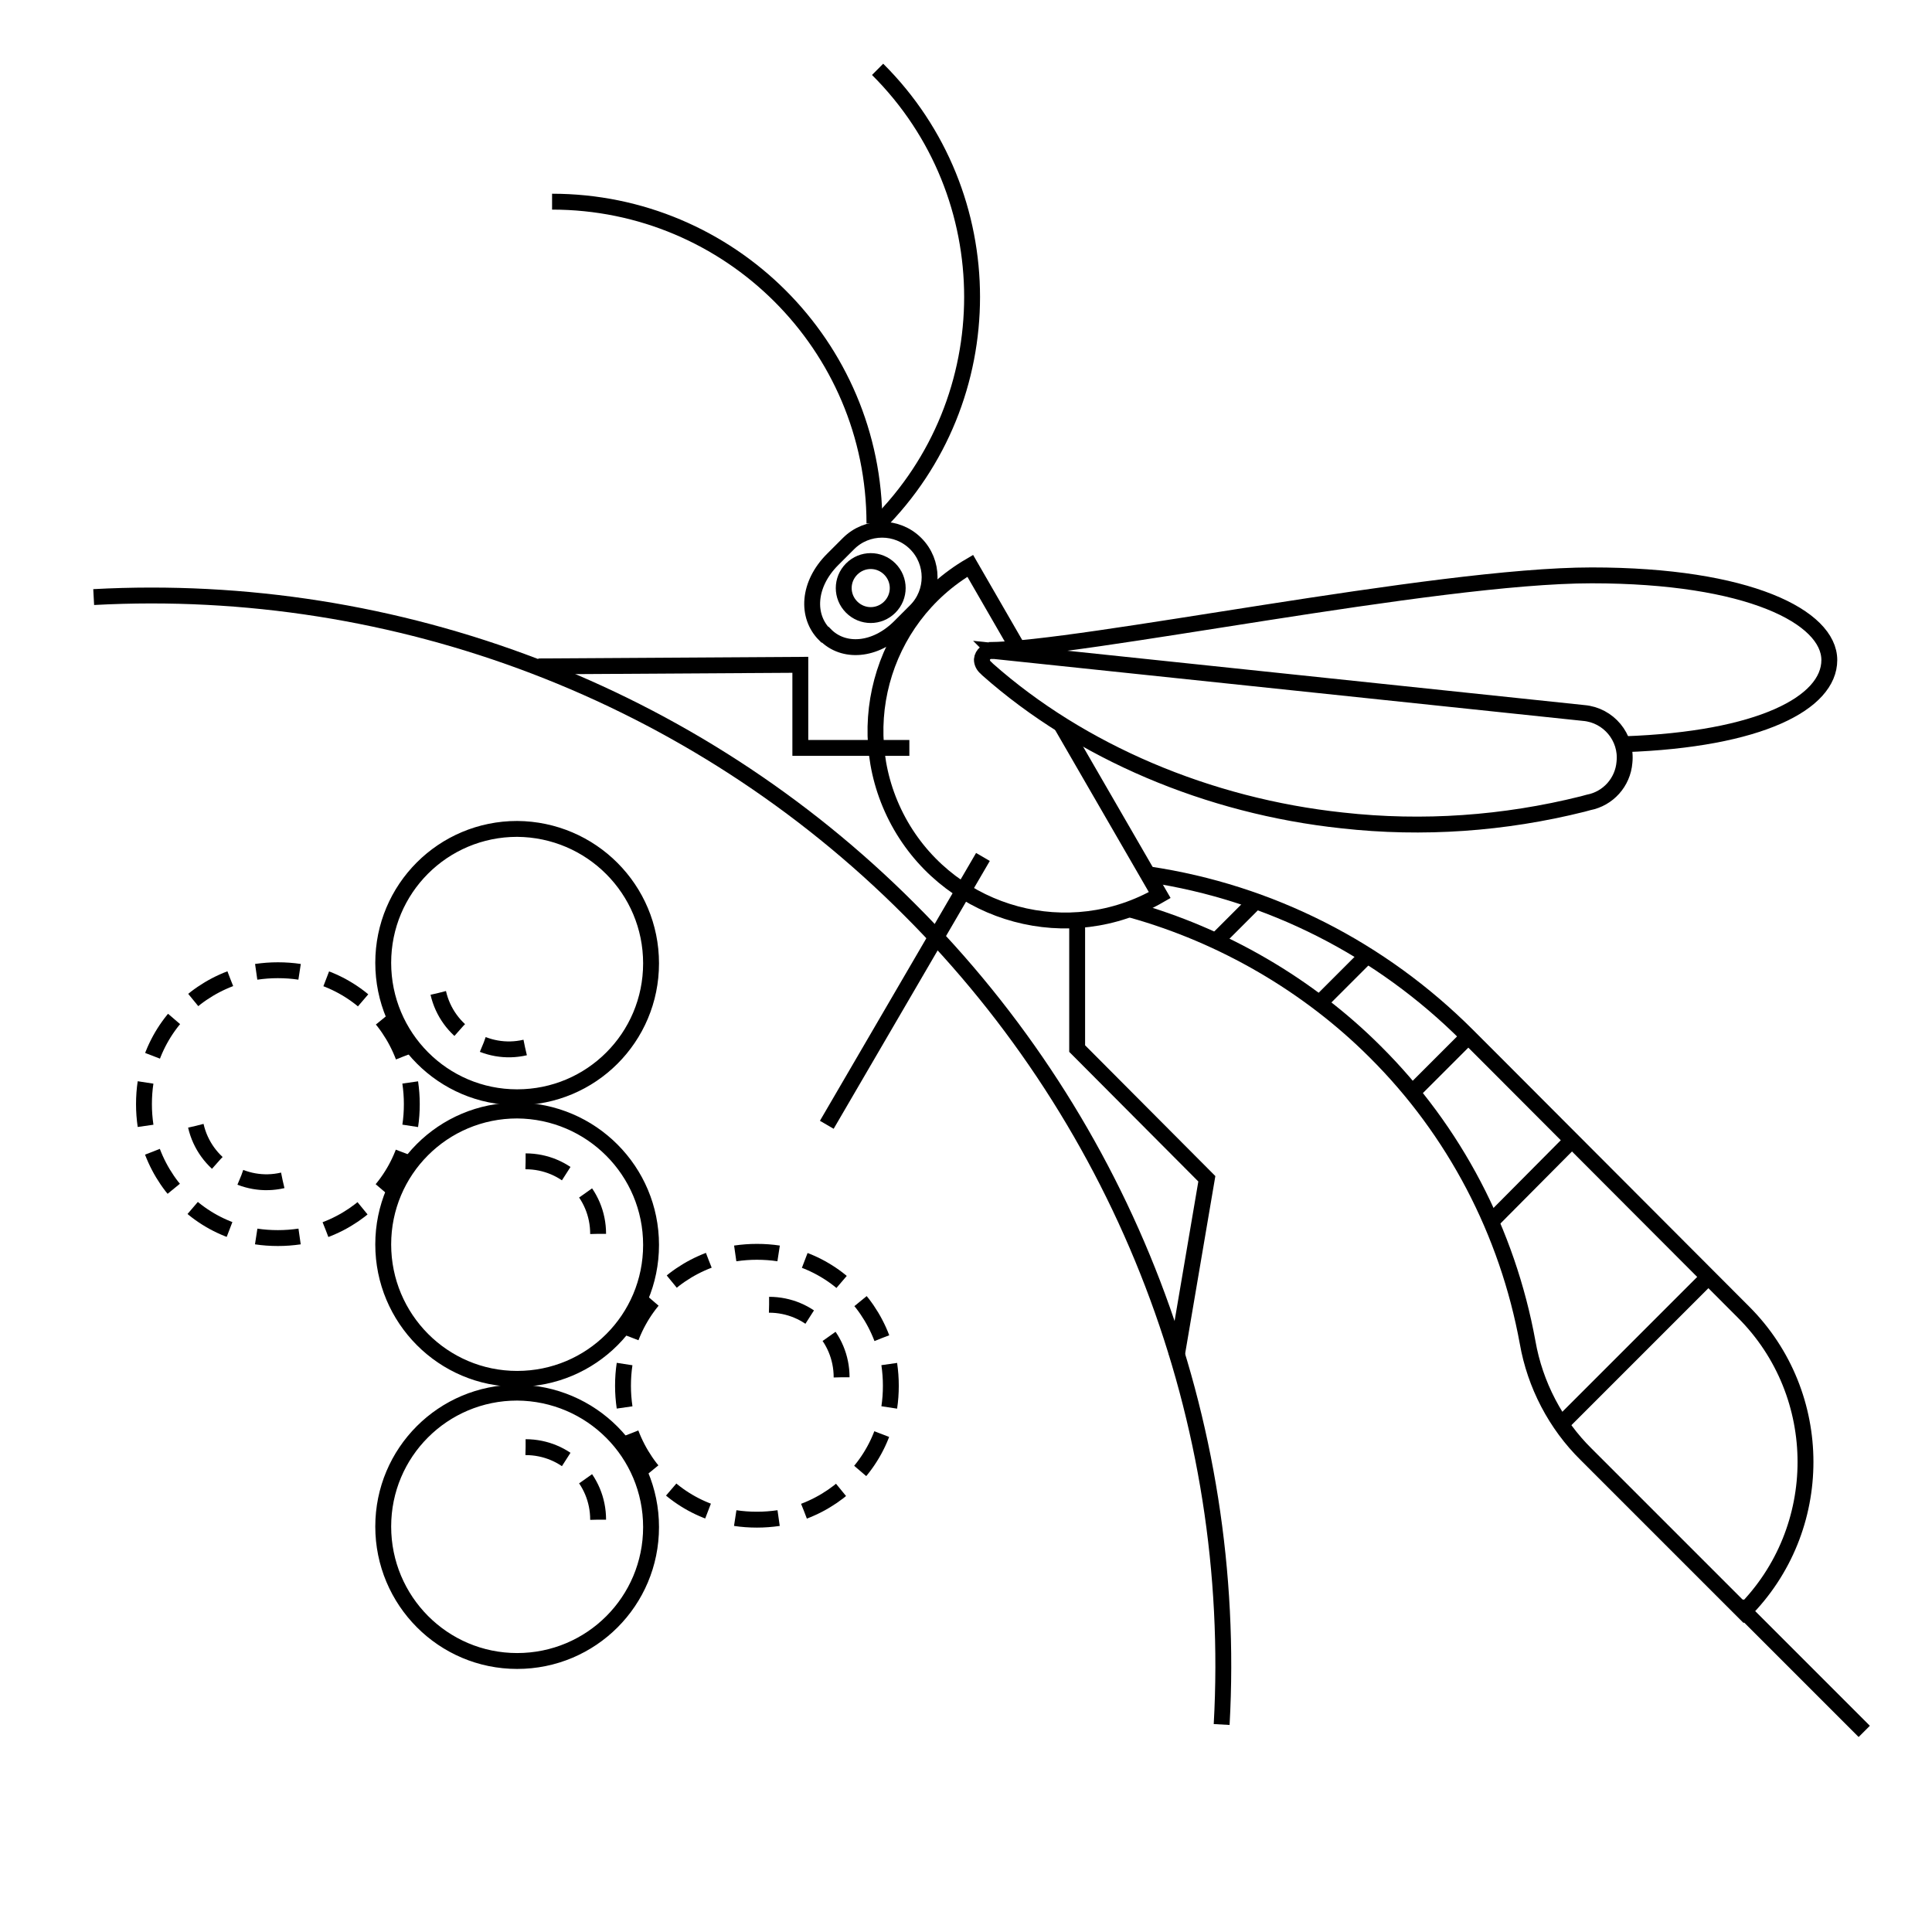 <?xml version="1.0" encoding="UTF-8"?><svg id="b" xmlns="http://www.w3.org/2000/svg" xmlns:xlink="http://www.w3.org/1999/xlink" viewBox="0 0 365 365"><defs><style>.ar,.as,.at,.au,.av{fill:none;}.as,.at{stroke-miterlimit:10;}.as,.at,.au,.av{stroke:#000;stroke-width:3px;}.at{stroke-dasharray:0 0 8.1 5.1;}.au{stroke-dasharray:0 0 8.2 5.2;}.aw{clip-path:url(#ao);}</style><clipPath id="ao"><rect class="ar" x="25.6" y="181.7" width="144.2" height="106.9"/></clipPath></defs><g id="c"><path id="d" class="av" d="m168.1,114.7c2-2,2-5.2,0-7.2-2-2-5.2-2-7.2,0-2,2-2,5.2,0,7.2,0,0,0,0,0,0,2,2,5.2,2,7.2,0Z"/></g><g id="e"><path id="f" class="av" d="m213.8,171.9c17.2,4.8,33.4,14.2,46,26.8,15,14.9,25,34.1,28.8,54.9,1.4,8,5.3,15.5,11.1,21.2l29.7,29.7c15.6-15.6,15.6-41,0-56.6l-47-47.1-5.2-5.2c-16.3-16.3-37.3-27-60.1-30.4"/></g><g id="g"><path id="h" class="av" d="m155.8,119.9h0c-3.5-3.5-3.2-9.5,1.5-14.2l3-3c3.5-3.5,9.2-3.5,12.7,0,0,0,0,0,0,0,3.5,3.5,3.5,9.2,0,12.7l-3,3c-4.7,4.7-10.7,5-14.1,1.5Zm47.7,55v23.2l24.5,24.6-5.7,33.5"/></g><g id="i"><path id="j" class="av" d="m306.9,140.6c25.6-.9,38.7-7.8,38.7-15.9s-15.2-16-44.9-16-96.8,14.1-113.9,14.1"/></g><g id="k"><path id="l" class="av" d="m187.9,123l111.3,11.7c4.7.4,8.2,4.6,7.7,9.3-.3,3.8-3.1,6.9-6.8,7.6h0l-1.1.3c-14.8,3.7-30.2,4.8-45.4,3.1-25.4-2.7-49.5-13-67-28.5l-.3-.3c-.5-.4-.8-1-.8-1.6.1-1,1-1.7,1.9-1.6h.5Z"/></g><g id="m"><path id="n" class="av" d="m185.7,161.9l-29.5,50.6m15.6-71.2h-20.6v-15.7l-49.5.3"/></g><g id="o"><path id="p" class="av" d="m237.1,170.4l-7.2,7.2"/></g><g id="q"><path id="r" class="av" d="m258.5,180.3l-9.2,9.2"/></g><g id="s"><path id="t" class="av" d="m277.2,196l-10.7,10.7"/></g><g id="u"><path id="v" class="av" d="m296.8,215.6l-14.9,15"/></g><g id="w"><path id="x" class="av" d="m322.6,241.4l-27.3,27.3"/></g><path class="av" d="m230.8,325.8c3.2-57.4-18.3-113.4-59-154-40.6-40.7-96.7-62.1-154.1-59"/><path class="av" d="m165.8,13.1c23.8,23.7,23.8,62.3,0,86,0,0,0,0,0,0"/><path class="av" d="m104.3,38.1c33.6,0,60.9,27.2,60.9,60.8"/><line class="av" x1="328.3" y1="303.2" x2="352.2" y2="327.1"/><g id="y"><path id="z" class="av" d="m97.7,207.3c14,0,25.3-11.3,25.3-25.3h0c0-14-11.3-25.3-25.3-25.4h0c-14,0-25.3,11.3-25.3,25.3h0c0,14,11.3,25.4,25.3,25.4h0Z"/></g><g id="aa"><path id="ab" class="av" d="m97.7,260.5c14,0,25.3-11.3,25.3-25.3h0c0-14-11.3-25.3-25.3-25.4h0c-14,0-25.3,11.3-25.3,25.3h0c0,14,11.3,25.4,25.3,25.4h0Z"/></g><g id="ac"><path id="ad" class="av" d="m97.7,313.8c14,0,25.3-11.3,25.3-25.3h0c0-14-11.3-25.3-25.3-25.4h0c-14,0-25.3,11.3-25.3,25.3h0c0,14,11.3,25.4,25.3,25.4h0Z"/></g><g id="ae"><path id="af" class="au" d="m159,260.2c0-7.6-6.1-13.7-13.7-13.7"/></g><g id="ag"><path id="ah" class="au" d="m113,287.1c0-7.6-6.1-13.7-13.7-13.7"/></g><g id="ai"><path id="aj" class="au" d="m113,233.1c0-7.6-6.1-13.7-13.7-13.7"/></g><g id="ak"><path id="al" class="au" d="m37,212.7c1.7,7.4,9.1,12,16.4,10.3,0,0,0,0,0,0"/></g><g id="am"><path id="an" class="au" d="m82.8,187.6c1.7,7.4,9.1,12,16.4,10.3,0,0,0,0,0,0"/></g><g class="aw"><path class="at" d="m151.9,285.5c7.6-2.9,13.4-9.2,15.5-17.1"/><path class="at" d="m166.6,252.8c-2.9-7.6-9.2-13.4-17.1-15.5"/><path class="at" d="m133.9,238.1c-7.6,2.9-13.4,9.2-15.5,17.1"/><path class="at" d="m119.2,270.8c2.9,7.6,9.2,13.4,17.1,15.5"/><path class="as" d="m138.9,286.8c1.3.2,2.7.3,4.1.3s2.7-.1,4.1-.3m-29.1-29.1c-.2,1.3-.3,2.7-.3,4.1h0c0,1.4.1,2.7.3,4.1m29.1-29.1c-1.3-.2-2.7-.3-4.1-.3h0c-1.4,0-2.7.1-4.1.3m29.1,29.1c.2-1.3.3-2.7.3-4.1s-.1-2.7-.3-4.1"/><path class="at" d="m61.5,232.3c7.6-2.9,13.4-9.2,15.5-17.1"/><path class="at" d="m76.2,199.6c-2.9-7.6-9.2-13.4-17.1-15.5"/><path class="at" d="m43.5,184.9c-7.6,2.9-13.4,9.2-15.5,17.1"/><path class="at" d="m28.8,217.6c2.9,7.6,9.2,13.4,17.1,15.5"/><path class="as" d="m48.4,233.6c1.3.2,2.7.3,4.1.3s2.7-.1,4.1-.3m-29.1-29.1c-.2,1.3-.3,2.7-.3,4.1h0c0,1.4.1,2.7.3,4.1m29.1-29.1c-1.3-.2-2.7-.3-4.1-.3h0c-1.4,0-2.7.1-4.1.3m29.1,29.1c.2-1.3.3-2.7.3-4.1s-.1-2.7-.3-4.1"/></g><g id="ap"><path id="aq" class="av" d="m200.6,137.1l18.5,32c-17.1,9.9-39,4-48.9-13.1,0,0,0,0,0,0-9.9-17.2-4-39.1,13.1-49.1l8.6,14.9"/></g></svg>